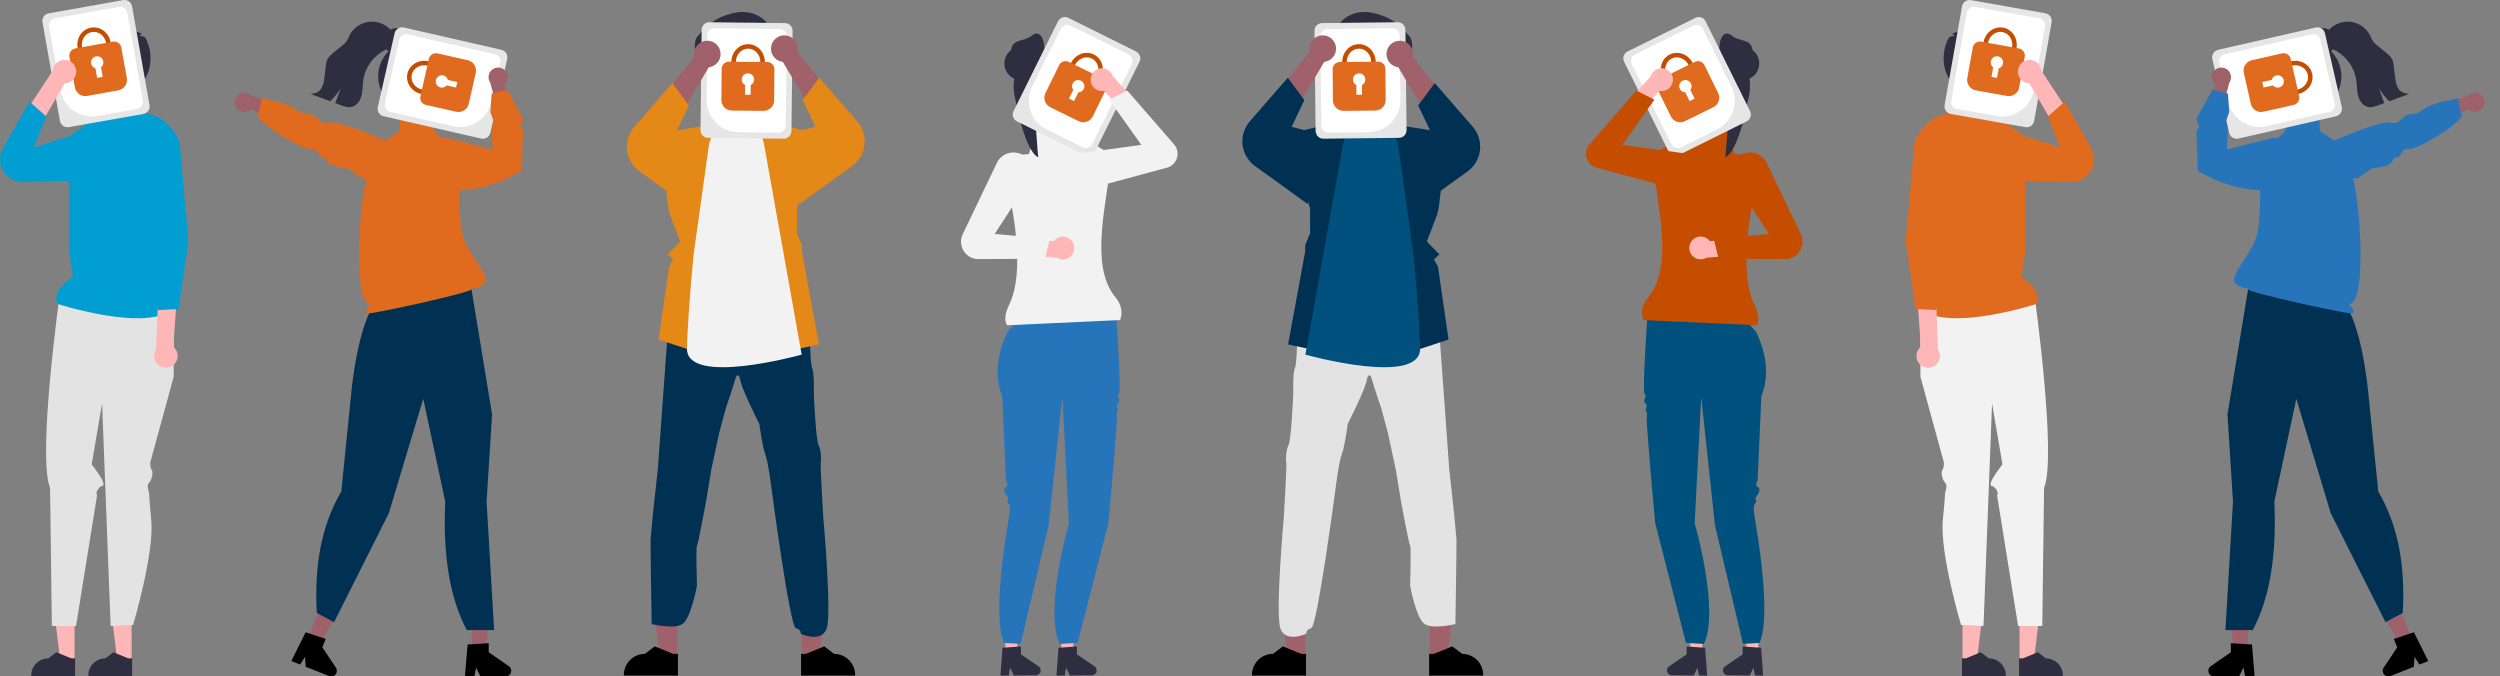 <svg width="1312" height="355" viewBox="0 0 1312 355" fill="none" xmlns="http://www.w3.org/2000/svg">
<rect x="0" y="0" width="1312" height="355" fill="#808080" stroke="none"/>
<g clip-path="url(#clip0_1446_76061)">
<path d="M557.042 342.607L562.821 342.558L565.379 319.738L556.852 319.809L557.042 342.607Z" fill="#FFB6B6"/>
<path d="M574.412 349.683L565.188 343.418L565.155 339.278L563.169 339.409L557.019 339.834L555.512 339.932L554.418 354.553L558.75 354.515L559.49 350.413L561.498 354.493L572.981 354.395C574.406 354.384 575.555 353.213 575.538 351.786C575.533 350.936 575.108 350.146 574.406 349.667L574.412 349.683Z" fill="#2F2E41"/>
<path d="M527.655 342.607L533.435 342.558L535.992 319.738L527.465 319.809L527.655 342.607Z" fill="#FFB6B6"/>
<path d="M545.025 349.683L535.801 343.418L535.768 339.278L533.782 339.409L527.633 339.834L526.125 339.932L525.031 354.553L529.363 354.515L530.103 350.413L532.111 354.493L543.594 354.395C545.02 354.384 546.168 353.213 546.152 351.786C546.146 350.936 545.722 350.146 545.02 349.667L545.025 349.683Z" fill="#2F2E41"/>
<path d="M579.707 158.101L556.295 158.842L534.114 163.778C534.114 163.778 536.334 166.49 528.938 173.893C528.938 173.893 519.083 191.162 525.983 207.935L527.915 251.808C527.915 251.808 529.564 255.284 528.078 255.507C526.593 255.731 526.696 258.335 528.28 260.029C529.863 261.723 528.427 263.346 528.427 263.346C531.469 265.378 529.227 270.842 528.944 275.036C528.944 275.036 520.324 322.337 526.908 337.393L535.616 337.938L550.347 275.581L557.531 208.43L560.981 274.546C560.981 274.546 547.784 319.923 556.116 337.938L565.547 337.393L581.682 274.546C581.682 274.546 584.398 246.001 586.177 221.319C586.308 219.516 585.557 215.441 586.553 215.981C587.549 216.52 585.04 212.227 586.836 211.65C588.632 211.072 585.611 206.605 587.119 206.932C588.626 207.259 586.15 171.415 585.911 168.037C584.926 154.223 579.707 158.112 579.707 158.112V158.101Z" fill="#2675BB"/>
<path d="M587.859 167.972L528.541 170.695C526.914 168.217 527.355 164.496 529.635 159.833C538.25 142.227 531.709 108.921 527.306 91.576C526.071 86.712 529.385 81.874 534.375 81.373L539.97 80.812L545.14 65.015H563.245L570.755 73.605L583.506 81.357C581.187 105.282 571.299 139.067 585.383 156.009C588.463 159.713 589.34 163.723 587.859 167.972V167.972Z" fill="#F2F2F2"/>
<path d="M553.086 62.733C551.715 63.24 550.311 63.719 548.847 64.073C546.947 64.536 545.875 64.749 544.041 64.041C543.976 64.013 543.916 63.992 543.856 63.964C537.01 61.105 532.156 54.29 532.009 46.298C531.998 46.167 531.998 46.031 531.998 45.901C531.998 45.258 532.025 44.615 532.091 43.983C532.172 43.106 532.308 42.245 532.504 41.407H532.488C531.002 39.887 530.431 37.806 530.621 35.714C530.861 32.985 532.395 30.234 534.866 28.681C536.7 27.532 538.79 26.764 541.037 26.502C541.62 26.437 542.207 26.399 542.811 26.399H548.379C549.56 26.126 550.735 25.936 551.872 25.849H551.883C563.088 24.917 571.926 32.353 571.105 41.401C571.099 41.412 571.088 41.423 571.083 41.428C570.843 41.815 570.636 42.185 570.446 42.539C570.266 42.866 570.114 43.182 569.983 43.482C568.96 45.797 573.82 81.68 572.079 82.224C571.088 82.535 567.088 55.831 567.807 60.908C568.71 67.276 558.25 60.821 553.086 62.733V62.733Z" fill="#2F2E41"/>
<path d="M553.231 60.243C560.511 60.243 566.412 54.336 566.412 47.049C566.412 39.763 560.511 33.855 553.231 33.855C545.952 33.855 540.051 39.763 540.051 47.049C540.051 54.336 545.952 60.243 553.231 60.243Z" fill="#FFB6B6"/>
<path d="M564.694 41.472C564.476 41.586 564.258 41.695 564.035 41.804C563.807 41.913 563.578 42.022 563.344 42.126C558.931 44.125 555.339 44.348 553.162 41.472C553.102 39.963 552.765 38.47 552.155 37.076C552.27 38.617 551.845 40.186 550.991 41.472H546.599C542.077 44.473 539.758 47.235 542.899 57.095C543.105 57.743 544.504 80.759 544.907 82.529C538.061 79.904 532.156 52.002 532.009 44.648C531.998 44.528 531.998 44.403 531.998 44.283C531.998 43.689 532.025 43.101 532.091 42.518C532.172 41.712 532.308 40.922 532.504 40.148H532.488C531.002 38.748 530.431 36.836 530.621 34.913C531.764 33.415 533.185 32.14 534.812 31.154C536.27 30.446 537.805 29.869 539.399 29.433C539.437 29.422 539.47 29.417 539.514 29.406C539.998 29.275 540.493 29.155 540.983 29.052C541.995 28.839 543.018 28.681 544.069 28.583C544.145 28.583 544.216 28.572 544.286 28.572C544.716 28.572 545.119 28.692 545.467 28.894C545.467 28.894 545.467 28.894 545.478 28.894C545.734 29.041 545.957 29.242 546.137 29.482C546.441 29.869 546.615 30.348 546.615 30.877H551.508C551.687 30.877 551.867 30.882 552.047 30.893C558.855 31.165 564.329 34.08 564.683 40.78C564.699 41.014 564.705 41.238 564.705 41.472H564.694Z" fill="#2F2E41"/>
<path d="M535.779 42.005C540.576 42.005 544.465 38.113 544.465 33.311C544.465 28.51 540.576 24.617 535.779 24.617C530.982 24.617 527.094 28.51 527.094 33.311C527.094 38.113 530.982 42.005 535.779 42.005Z" fill="#2F2E41"/>
<path d="M547.704 29.291C546.719 33.987 541.848 36.797 537.195 35.648C532.537 34.499 529.696 29.787 530.845 25.129C531.993 20.466 537.642 21.811 541.353 18.772C546.605 14.468 549.037 22.956 547.704 29.291V29.291Z" fill="#2F2E41"/>
<path d="M563.681 128.887C563 125.651 559.822 123.576 556.59 124.262C555.109 124.573 553.874 125.417 553.036 126.545H553.031L542.065 125.591L537.793 133.828L554.669 135.271V135.211C555.937 136.001 557.493 136.323 559.066 135.99C562.298 135.309 564.372 132.128 563.686 128.892L563.681 128.887Z" fill="#FFB6B6"/>
<path d="M513.444 135.979C510.309 135.979 507.441 134.399 505.76 131.746C504.073 129.077 503.877 125.787 505.237 122.938L523.147 85.513C524.644 82.387 527.599 80.338 531.054 80.044C534.504 79.745 537.77 81.259 539.778 84.092C542.091 87.349 542.178 91.62 540.012 94.976L522.026 122.769L550.95 125.449L548.414 135.772L513.498 135.979H513.444V135.979Z" fill="#F2F2F2"/>
<path d="M531.903 58.331L555.25 11.178C556.235 9.189 558.64 8.378 560.626 9.364L596.201 27.014C598.187 28 598.998 30.407 598.013 32.396L574.667 79.549C573.682 81.537 571.276 82.349 569.29 81.363L533.716 63.713C531.729 62.727 530.918 60.319 531.903 58.331V58.331Z" fill="#E6E6E6"/>
<path d="M541.682 45.442L556.691 15.127C557.616 13.27 559.869 12.507 561.73 13.428L592.303 28.599C594.159 29.525 594.921 31.78 594.001 33.643L573.224 75.605C572.299 77.463 570.046 78.225 568.184 77.305L549.246 67.908C540.969 63.789 537.584 53.744 541.682 45.448V45.442Z" fill="white"/>
<path d="M565.797 45.333C561.454 43.192 559.767 37.696 562.037 33.076C564.306 28.457 569.688 26.441 574.031 28.582C578.374 30.723 580.061 36.22 577.791 40.839C575.522 45.459 570.14 47.474 565.797 45.333ZM572.991 30.701C569.813 29.138 565.852 30.669 564.154 34.122C562.456 37.576 563.658 41.656 566.836 43.219C570.015 44.783 573.976 43.252 575.674 39.798C577.372 36.345 576.164 32.265 572.991 30.701Z" fill="#C54D00"/>
<path d="M566.078 63.604L551.161 56.256C548.424 54.905 547.297 51.587 548.641 48.847L555.841 34.199C556.766 32.325 559.036 31.551 560.908 32.472L578.953 41.362C580.825 42.288 581.598 44.56 580.679 46.434L573.479 61.082C572.129 63.822 568.815 64.95 566.078 63.604V63.604Z" fill="#E06B1F"/>
<path d="M568.746 46.678C569.535 45.071 568.877 43.127 567.272 42.337C565.666 41.547 563.723 42.206 562.934 43.813C562.396 44.908 562.515 46.21 563.244 47.191L561.008 51.745L563.653 53.047L565.889 48.492C567.108 48.476 568.213 47.779 568.746 46.684V46.678Z" fill="white"/>
<path d="M573.208 38.747C571.521 41.591 572.452 45.268 575.292 46.962C576.593 47.736 578.068 47.954 579.45 47.698H579.455L586.878 55.842L595.596 52.676L584.157 40.175L584.119 40.218C583.722 38.78 582.797 37.484 581.415 36.661C578.574 34.972 574.9 35.904 573.208 38.747V38.747Z" fill="#FFB6B6"/>
<path d="M567.44 99.797C564.953 99.797 562.548 98.833 560.703 97.025C558.227 94.595 557.247 91.136 558.08 87.769C559.038 83.891 562.216 81.036 566.172 80.497L598.949 76.019L582.112 52.323L591.581 47.513L616.146 75.747C617.866 77.724 618.437 80.399 617.675 82.905C616.913 85.411 614.954 87.312 612.424 87.998L570.003 99.471C569.149 99.699 568.289 99.814 567.44 99.814V99.797Z" fill="#F2F2F2"/>
<path d="M69.066 346.949H61.589L58.035 318.077H69.072L69.066 346.949Z" fill="#FFB6B6"/>
<path d="M69.334 354.76H46.336V354.466C46.336 349.519 50.341 345.505 55.288 345.505L59.489 342.312L67.326 345.505H69.334V354.754V354.76Z" fill="#2F2E41"/>
<path d="M39.133 346.949H31.655L28.102 318.077H39.138L39.133 346.949Z" fill="#FFB6B6"/>
<path d="M39.4 354.76H16.402V354.466C16.402 349.519 20.408 345.505 25.354 345.505L29.556 342.312L37.392 345.505H39.4V354.754V354.76Z" fill="#2F2E41"/>
<path d="M31.142 156.184C31.142 156.184 19.545 239.775 26.277 256.063L27.207 328.519H39.898L50.929 259.996C50.929 259.996 49.808 258.313 52.05 256.063C54.292 253.818 54.292 256.063 54.292 253.818C54.292 251.574 48.121 243.708 48.121 243.708L53.574 211.693L58.064 328.519L69.846 327.958C69.846 327.958 81.067 290.327 79.385 272.917C79.385 272.917 78.264 261.123 78.264 259.435C78.264 257.746 76.583 254.941 78.264 253.257C79.946 251.574 80.425 247.336 79.625 246.644C78.825 245.952 78.825 242.825 78.825 242.825L91.167 197.655V163.064L31.131 156.189L31.142 156.184Z" fill="#E3E3E3"/>
<path d="M70.977 52.181L54.145 53.864L45.998 64.672L36.191 71.868V131.479L38.221 145.289C33.813 148.459 27.539 153.727 30.058 159.452C30.058 159.452 77.986 174.994 91.45 161.517L90.329 127.443L93.73 80.6C94.404 71.312 88.495 62.825 79.559 60.237L72.457 58.184L70.982 52.186L70.977 52.181Z" fill="#009ED1"/>
<path d="M88.169 192.916C91.527 192.317 93.758 189.108 93.165 185.747C92.893 184.205 92.066 182.909 90.934 182.004V181.994L93.182 150.731L83.386 145.877L81.9 183.394H81.96C81.106 184.674 80.725 186.27 81.013 187.904C81.612 191.265 84.817 193.499 88.175 192.905L88.169 192.916Z" fill="#FFB6B6"/>
<path d="M93.725 162.176L82.841 162.721L78.716 140.626L69.454 79.511C68.921 75.986 69.911 72.38 72.175 69.629C74.439 66.873 77.78 65.206 81.339 65.048C88.066 64.748 93.807 69.782 94.411 76.498L98.912 126.571L93.725 162.176V162.176Z" fill="#009ED1"/>
<path d="M59.217 48.036C67.897 48.036 74.933 40.992 74.933 32.303C74.933 23.615 67.897 16.571 59.217 16.571C50.536 16.571 43.5 23.615 43.5 32.303C43.5 40.992 50.536 48.036 59.217 48.036Z" fill="#FFB6B6"/>
<path d="M74.867 43.051C73.153 45.197 71.689 46.455 69.327 47.354C69.289 47.027 69.267 46.695 69.273 46.363C68.946 46.809 68.625 47.256 68.293 47.703C66.824 48.155 65.028 48.509 62.704 48.869L61.561 45.377C61.382 43.797 62.427 42.343 63.591 41.258C64.756 40.18 66.116 39.254 66.916 37.881C67.716 36.508 67.705 34.46 66.372 33.599C65.061 32.744 63.259 33.447 61.779 32.94C60.07 32.357 59.27 30.265 59.553 28.479C59.836 26.692 60.919 25.15 61.969 23.685C59.521 24.753 55.815 24.889 52.206 24.252C52.337 23.124 52.065 21.942 51.385 21.032C51.319 22.073 50.835 23.075 50.073 23.778C46.607 22.846 43.505 21.19 42.09 18.957C42.716 18.793 43.342 18.624 43.967 18.461C43.788 17.175 43.608 15.895 43.429 14.615C44.191 14.991 44.958 15.372 45.725 15.748C45.872 15.312 46.095 14.931 46.378 14.593C47.026 14.386 47.695 14.261 48.375 14.212C48.593 14.201 48.816 14.19 49.039 14.19C49.366 14.19 49.703 14.201 50.03 14.239C49.622 13.869 49.208 13.504 48.8 13.128C48.751 13.084 48.707 13.041 48.658 12.997C49.404 12.676 50.209 12.431 50.971 12.218C54.302 11.292 57.752 10.361 61.169 10.889C63.352 11.227 65.523 12.332 66.944 13.983C68.206 15.454 69.996 16.326 71.896 16.712C72.81 16.898 73.692 17.306 74.432 17.878C73.969 18.178 73.479 18.439 72.968 18.646C73.936 18.88 74.9 19.115 75.868 19.354C76.772 20.547 77.387 21.969 77.855 23.396C80.021 29.971 79.194 37.652 74.873 43.056L74.867 43.051Z" fill="#2F2E41"/>
<path d="M31.462 63.463L22.303 11.641C21.922 9.457 23.375 7.376 25.557 6.983L64.658 0.06C66.84 -0.322 68.919 1.133 69.311 3.317L78.47 55.144C78.851 57.329 77.398 59.41 75.216 59.802L36.115 66.726C33.932 67.107 31.854 65.653 31.462 63.468V63.463Z" fill="#E6E6E6"/>
<path d="M31.696 47.279L25.808 13.962C25.448 11.914 26.809 9.963 28.855 9.604L62.459 3.655C64.506 3.296 66.454 4.658 66.819 6.706L74.965 52.824C75.324 54.872 73.958 56.822 71.918 57.182L51.102 60.87C41.998 62.471 33.318 56.392 31.696 47.284V47.279Z" fill="white"/>
<path d="M51.038 32.87C46.276 33.725 41.656 30.304 40.747 25.238C39.838 20.172 42.972 15.351 47.74 14.495C52.507 13.64 57.122 17.061 58.031 22.127C58.939 27.193 55.805 32.014 51.038 32.87ZM48.153 16.816C44.67 17.442 42.385 21.032 43.065 24.818C43.745 28.604 47.136 31.175 50.618 30.549C54.101 29.922 56.387 26.333 55.707 22.547C55.026 18.761 51.636 16.189 48.153 16.816V16.816Z" fill="#C54D00"/>
<path d="M62.093 47.409L45.729 50.35C42.725 50.89 39.852 48.891 39.308 45.884L36.424 29.819C36.053 27.76 37.425 25.793 39.482 25.418L59.28 21.855C61.337 21.49 63.302 22.857 63.677 24.916L66.561 40.981C67.1 43.988 65.103 46.864 62.099 47.409H62.093Z" fill="#E06B1F"/>
<path d="M54.211 32.2C53.895 30.435 52.214 29.264 50.45 29.58C48.687 29.896 47.517 31.579 47.833 33.344C48.045 34.542 48.916 35.523 50.08 35.877L50.978 40.872L53.879 40.349L52.981 35.354C53.95 34.619 54.423 33.398 54.211 32.2V32.2Z" fill="white"/>
<path d="M38.407 33.414C40.703 35.937 40.524 39.843 38.004 42.141C36.85 43.193 35.403 43.721 33.955 43.748L20.802 66.301L11.496 61.763L27.648 37.13L27.697 37.162C27.8 35.626 28.47 34.128 29.694 33.011C32.214 30.712 36.116 30.892 38.412 33.414H38.407Z" fill="#FFB6B6"/>
<path d="M36.746 71.28L37.867 94.867L12.127 95.483C2.739 95.706 -3.154 85.41 1.792 77.419L15.452 53.319L24.333 61.196L17.667 77.463L36.746 71.285V71.28Z" fill="#009ED1"/>
<path d="M124.12 56.49C125.676 58.794 128.805 59.399 131.107 57.841C131.352 57.672 131.581 57.487 131.793 57.28L147.771 65.315L146.682 56.076L131.673 49.86C129.594 47.986 126.4 48.155 124.528 50.231C122.961 51.968 122.792 54.556 124.114 56.484L124.12 56.49Z" fill="#9E616A"/>
<path d="M190.235 93.783L182.279 88.292C182.279 88.292 173.169 87.671 171.797 84.773C170.426 81.875 170.197 82.85 168.734 82.501C167.27 82.153 166.519 77.789 164.07 78.307C158.562 79.467 132.648 62.324 135.445 60.183L137.524 51.407C139.722 52.23 142.008 52.769 144.343 53.025C147.869 53.346 156.168 57.378 157.398 58.701C158.628 60.025 160.805 59.513 163.727 60.205C166.649 60.897 167.672 65.603 172.516 64.35C179.335 62.591 214.659 79.358 218.479 80.927C222.675 82.643 225.603 87.769 225.603 87.769L224.449 92.644L190.23 93.788L190.235 93.783Z" fill="#E06B1F"/>
<path d="M247.658 342.972H254.591L257.889 316.197H247.652L247.658 342.972Z" fill="#9E616A"/>
<path d="M245.393 338.221L256.473 337.557V342.307L267.009 349.59C268.358 350.522 268.696 352.368 267.765 353.719C267.21 354.52 266.301 354.999 265.327 354.999H252.136L249.861 350.298L248.974 354.999H244L245.399 338.216L245.393 338.221Z" fill="black"/>
<path d="M160.738 337.078L167.182 339.644L180.139 315.991L170.632 312.199L160.738 337.078Z" fill="#9E616A"/>
<path d="M160.395 331.821L170.931 335.308L169.173 339.72L176.269 350.386C177.178 351.748 176.808 353.595 175.448 354.505C174.637 355.044 173.614 355.153 172.705 354.793L160.45 349.912L160.074 344.705L157.511 348.741L152.891 346.9L160.39 331.827L160.395 331.821Z" fill="black"/>
<path d="M233.679 263.303L222.114 209.286L204.058 269.306L175.465 326.221L175.313 326.521L166.257 321.64C164.979 298.532 168.015 276.873 179.117 257.937L184.374 205.963C184.537 204.187 188.455 162.492 200.874 155.1L204.509 146.798L240.682 137.854L240.813 138.001C244.29 141.912 246.587 146.733 247.441 151.903L258.249 217.446V217.484L255.359 263.21L259.321 330.672H244.976C236.1 313.959 232.334 291.499 233.673 263.298L233.679 263.303Z" fill="#003052"/>
<path d="M217.076 58.697C227.361 58.697 235.698 50.35 235.698 40.055C235.698 29.76 227.361 21.414 217.076 21.414C206.791 21.414 198.453 29.76 198.453 40.055C198.453 50.35 206.791 58.697 217.076 58.697Z" fill="#2F2E41"/>
<path d="M218.194 60.238C225.585 60.238 231.576 54.241 231.576 46.843C231.576 39.444 225.585 33.447 218.194 33.447C210.804 33.447 204.812 39.444 204.812 46.843C204.812 54.241 210.804 60.238 218.194 60.238Z" fill="#9E616A"/>
<path d="M218.327 26.409L212.901 26.562C205.783 26.769 200.178 32.707 200.368 39.832V39.952L200.471 40.012C203.421 41.967 206.898 42.959 210.436 42.85L210.74 42.839L213.739 42.703C214.245 41.401 214.414 39.995 214.229 38.617C214.68 39.93 215.034 41.27 215.285 42.632L228.737 42.016C230.364 41.935 231.632 40.573 231.594 38.939C231.382 31.813 225.45 26.202 218.332 26.398L218.327 26.409Z" fill="#2F2E41"/>
<path d="M207.515 23.048C206.29 24.557 204.326 25.189 202.557 26.006C196.228 29.002 191.787 34.934 190.683 41.853C190.269 44.631 190.411 47.485 189.709 50.198C189.007 52.911 187.162 55.608 184.413 56.152C182.558 56.523 180.664 55.858 178.89 55.194C177.91 54.834 176.936 54.469 175.957 54.104C176.893 51.544 177.829 48.989 178.759 46.428C177.214 48.864 175.396 51.113 173.35 53.14C169.851 51.843 166.346 50.541 162.836 49.245C171.369 49.038 169.677 40.785 171.353 32.418C172.272 27.82 181.116 24.47 182.748 20.074C185.29 13.177 192.936 9.653 199.825 12.197C202.791 13.292 205.273 15.416 206.818 18.178C208.587 18.826 208.718 21.555 207.515 23.048V23.048Z" fill="#2F2E41"/>
<path d="M208.367 28.594C212.196 28.594 215.3 25.487 215.3 21.654C215.3 17.821 212.196 14.714 208.367 14.714C204.538 14.714 201.434 17.821 201.434 21.654C201.434 25.487 204.538 28.594 208.367 28.594Z" fill="#2F2E41"/>
<path d="M193.847 164.382C192.873 164.382 192.318 164.191 192.105 163.783C191.79 163.184 192.334 162.394 192.971 161.484C193.411 160.852 194.696 159.588 194.064 159.512C184.47 158.341 189.074 99.116 193.232 91.288C194.075 89.697 193.183 87.257 194.135 84.56C196.736 77.19 200.285 74.924 207.348 70.408C207.92 70.043 208.518 69.656 209.139 69.258C209.944 68.741 209.895 67.031 209.852 65.211C209.797 63.196 209.743 61.109 210.733 59.807L210.799 59.72L210.902 59.698C213.291 59.148 221.318 58.118 226.074 59.704L226.14 59.725L226.189 59.775C227.321 60.907 227.424 63.097 227.522 65.211C227.604 66.949 227.68 68.594 228.322 69.308C233.209 74.76 238.749 74.651 238.803 74.651H239.075L239.102 74.918C242.526 81.445 239.848 105.686 242.226 120.742C244.648 136.039 265.306 149.058 247.614 151.374C247.69 151.493 247.695 151.646 247.625 151.771C246.558 153.77 197.515 164.387 193.841 164.387L193.847 164.382Z" fill="#E06B1F"/>
<path d="M252.535 72.718L201.277 61.006C199.116 60.51 197.767 58.358 198.257 56.196L207.094 17.448C207.59 15.285 209.739 13.934 211.9 14.425L263.158 26.137C265.319 26.633 266.668 28.784 266.178 30.947L257.341 69.695C256.845 71.857 254.696 73.208 252.535 72.718Z" fill="#E6E6E6"/>
<path d="M237.734 66.208L204.783 58.68C202.758 58.217 201.496 56.201 201.953 54.175L209.55 20.875C210.013 18.848 212.026 17.584 214.05 18.042L259.66 28.468C261.684 28.931 262.947 30.947 262.49 32.973L257.782 53.603C255.715 62.618 246.746 68.262 237.734 66.214V66.208Z" fill="white"/>
<path d="M231.993 42.767C230.926 47.496 225.98 50.421 220.967 49.288C215.95 48.155 212.739 43.388 213.8 38.666C214.862 33.943 219.814 31.012 224.826 32.145C229.838 33.278 233.06 38.044 231.993 42.767ZM216.097 39.183C215.319 42.642 217.735 46.145 221.484 46.989C225.234 47.834 228.918 45.709 229.696 42.25C230.475 38.791 228.058 35.288 224.309 34.444C220.559 33.599 216.875 35.724 216.097 39.183Z" fill="#C54D00"/>
<path d="M249.674 38.225L246.017 54.458C245.342 57.438 242.387 59.312 239.405 58.642L223.498 55.052C221.457 54.589 220.178 52.562 220.636 50.52L225.06 30.876C225.523 28.833 227.547 27.553 229.588 28.011L245.495 31.601C248.471 32.276 250.344 35.234 249.674 38.219V38.225Z" fill="#E06B1F"/>
<path d="M232.612 39.581C230.865 39.184 229.135 40.284 228.737 42.027C228.34 43.776 229.439 45.508 231.181 45.906C232.367 46.173 233.608 45.753 234.386 44.816L239.333 45.933L239.981 43.057L235.034 41.94C234.735 40.758 233.799 39.848 232.612 39.581Z" fill="white"/>
<path d="M264.817 36.748C266.902 38.59 267.098 41.776 265.258 43.857C265.062 44.081 264.845 44.282 264.616 44.467L270.521 61.365L261.509 59.094L257.28 43.394C255.691 41.09 256.268 37.936 258.57 36.351C260.497 35.022 263.076 35.185 264.817 36.743V36.748Z" fill="#9E616A"/>
<path d="M273.823 89.79L264.006 94.666C245.084 101.943 235.196 100.168 230.227 97.4C224.927 94.448 224.007 89.926 223.969 89.736V89.643L225.177 80.039C225.775 75.284 230.113 71.917 234.864 72.522C235.217 72.565 235.571 72.631 235.914 72.723L258.504 78.476L258.09 67.499L258.983 63.544L257.334 58.74L258.009 49.092L266.112 47.109L274.612 62.346L273.083 66.551L274.52 68.643V68.741L273.812 89.79H273.823Z" fill="#E06B1F"/>
<path d="M355.448 344.928H346.224L341.832 309.307H355.448V344.928Z" fill="#A0616A"/>
<path d="M355.775 354.564H327.406V354.205C327.406 348.098 332.348 343.152 338.448 343.152L343.629 339.219L353.299 343.157H355.775V354.57V354.564Z" fill="black"/>
<path d="M420.727 344.928H429.951L434.342 309.307H420.727V344.928Z" fill="#A0616A"/>
<path d="M420.398 354.564H448.768V354.205C448.768 348.098 443.826 343.152 437.726 343.152L432.545 339.219L422.875 343.157H420.398V354.57V354.564Z" fill="black"/>
<path d="M341.429 283.131C341.565 281.099 342.648 269.856 342.648 269.856L345.244 246.018L349.815 182.827L350.114 178.693L374.07 174.09L390.445 166.234L409.906 172.461L425.062 178.148C425.062 178.148 425.089 180.583 425.203 183.525C425.361 187.376 425.633 192.099 426.281 193.325C427.364 195.493 427.091 207.134 427.091 207.134C427.091 207.134 428.169 230.825 429.524 233.418C430.879 236.011 431.151 241.426 430.743 242.51C430.335 243.594 432.098 272.04 432.098 272.04C432.098 272.04 436.626 322.386 433.785 329.974C430.944 337.562 420.207 332.594 420.207 332.594C420.207 332.594 420.724 330.568 417.611 329.615C414.499 328.661 405.013 257.278 405.013 257.278C405.013 257.278 403.25 242.64 401.628 238.446C400.007 234.251 398.515 222.463 398.515 222.463C398.515 222.463 388.497 202.956 388.372 198.62C388.372 198.62 387.06 194.561 385.825 199.028C384.584 203.495 380.932 214.199 380.932 214.199L377.373 227.344L373.183 246.982L370.473 263.515C370.473 263.515 366.413 285.457 365.765 286.405C365.118 287.353 365.765 307.4 365.765 307.4C365.765 307.4 362.625 324.472 358.19 327.452C353.755 330.432 341.995 327.501 341.995 327.501C341.995 327.501 341.304 285.169 341.44 283.137L341.429 283.131Z" fill="#003052"/>
<path d="M351.652 112.778L356.974 126.74L350.406 133.544L353.301 136.137L351.162 139.803L345.601 178.197L376.114 188.269L386.388 177.058L394.492 188.269L429.799 180.757L420.798 131.795V128.598L418.257 122.415V109.33L429.93 70.381L404.929 64.274L395.351 57.672L392.25 66.954L379.047 64.912L378.704 57.939L368.604 66.241L355.135 68.354L344.948 70.381L343.652 73.203L346.248 72.636L350.787 109.357L351.652 112.778Z" fill="#E48817"/>
<path d="M372.183 75.087L378.702 57.977L395.349 57.672L400.873 75.087L420.725 186.107C420.725 186.107 359.9 203.065 360.52 182.68C361.168 161.25 364.096 132.787 364.096 132.787L372.188 75.087H372.183Z" fill="#F2F2F2"/>
<path d="M386.654 53.189C397.483 53.189 406.262 44.402 406.262 33.562C406.262 22.722 397.483 13.935 386.654 13.935C375.825 13.935 367.047 22.722 367.047 33.562C367.047 44.402 375.825 53.189 386.654 53.189Z" fill="#A0616A"/>
<path d="M365.885 19.322C369.079 15.841 373.068 9.478 385.166 6.803C400.11 3.502 407.173 17.012 403.402 17.235C414.422 20.575 407.342 43.405 404.186 41.493C404.158 41.477 404.131 41.455 404.11 41.433C400.676 38.9 398.434 35.065 397.911 30.832L397.312 25.428C397.225 29.824 392.741 30.407 388.154 28.784C388.703 26.823 390.249 25.298 392.219 24.78C389.416 27.368 385.765 29.22 380.665 29.814C381.291 27.389 382.537 25.603 384.491 24.546L384.312 24.366C382.445 25.788 380.497 27.155 378.249 27.803C375.724 28.528 372.693 28.136 370.962 26.158C370.494 25.613 370.146 24.976 369.928 24.29C370.304 27.771 367.969 31.742 366.157 31.061C364.65 30.767 363.773 21.642 365.896 19.327L365.885 19.322Z" fill="#2F2E41"/>
<path d="M367.621 68.272L368.22 15.644C368.247 13.427 370.065 11.651 372.28 11.673L411.985 12.125C414.199 12.152 415.974 13.972 415.952 16.189L415.353 68.817C415.326 71.034 413.508 72.81 411.293 72.788L371.589 72.336C369.374 72.309 367.6 70.489 367.621 68.272Z" fill="#E6E6E6"/>
<path d="M370.849 52.414L371.235 18.58C371.262 16.505 372.96 14.838 375.039 14.86L409.16 15.246C411.234 15.274 412.899 16.973 412.877 19.054L412.344 65.886C412.317 67.961 410.619 69.628 408.54 69.607L387.403 69.367C378.163 69.252 370.756 61.67 370.849 52.414V52.414Z" fill="white"/>
<path d="M392.525 41.842C387.687 41.798 383.785 37.576 383.828 32.434C383.872 27.291 387.845 23.135 392.688 23.173C397.531 23.211 401.428 27.439 401.384 32.581C401.341 37.723 397.368 41.88 392.525 41.842ZM392.666 25.532C389.124 25.499 386.218 28.604 386.185 32.45C386.152 36.296 389.004 39.45 392.547 39.483C396.089 39.516 398.995 36.41 399.028 32.565C399.061 28.719 396.209 25.564 392.666 25.532Z" fill="#C54D00"/>
<path d="M400.692 58.178L384.066 58.037C381.013 58.01 378.559 55.509 378.586 52.453L378.728 36.127C378.749 34.035 380.458 32.352 382.548 32.368L402.662 32.543C404.751 32.564 406.433 34.275 406.417 36.367L406.275 52.693C406.248 55.749 403.75 58.206 400.697 58.178H400.692Z" fill="#E06B1F"/>
<path d="M395.763 41.77C395.779 39.978 394.342 38.513 392.552 38.496C390.762 38.48 389.298 39.918 389.281 41.71C389.27 42.931 389.945 44.053 391.023 44.619L390.979 49.691L393.923 49.718L393.967 44.646C395.055 44.102 395.746 42.996 395.757 41.776L395.763 41.77Z" fill="white"/>
<path d="M410.829 32.483L428.662 62.515L441.843 56.283C441.843 56.283 419.128 27.885 418.404 27.068C419.247 23.304 416.886 19.567 413.125 18.723C409.365 17.878 405.632 20.243 404.788 24.007C403.945 27.771 406.306 31.508 410.067 32.352C410.317 32.407 410.573 32.45 410.829 32.478V32.483Z" fill="#A0616A"/>
<path d="M419.462 107.113L447.14 87.154C454.307 81.984 455.934 71.977 450.769 64.803C450.481 64.4 450.171 64.013 449.85 63.642L429.932 40.769L421.252 52.541L427.94 66.54L414.988 69.962L419.462 107.119V107.113Z" fill="#E48817"/>
<path d="M371.959 35.304L354.126 65.336L340.945 59.104C340.945 59.104 363.66 30.707 364.384 29.89C363.541 26.125 365.902 22.388 369.663 21.544C373.423 20.7 377.156 23.064 378 26.828C378.843 30.592 376.482 34.329 372.721 35.174C372.471 35.228 372.215 35.272 371.959 35.299V35.304Z" fill="#A0616A"/>
<path d="M363.322 109.94L335.644 89.981C328.477 84.811 326.85 74.804 332.014 67.63C332.303 67.227 332.613 66.84 332.934 66.47L352.852 43.596L361.532 55.368L354.843 69.368L367.795 72.789L363.322 109.946V109.94Z" fill="#E48817"/>
</g>
<g clip-path="url(#clip1_1446_76061)">
<path d="M893.298 342.607L887.518 342.558L884.961 319.738L893.488 319.809L893.298 342.607Z" fill="#FFB6B6"/>
<path d="M875.928 349.683L885.152 343.418L885.185 339.278L887.171 339.409L893.321 339.834L894.828 339.932L895.922 354.553L891.59 354.515L890.85 350.413L888.842 354.493L877.359 354.395C875.933 354.384 874.785 353.213 874.801 351.786C874.807 350.936 875.231 350.146 875.933 349.667L875.928 349.683Z" fill="#2F2E41"/>
<path d="M922.685 342.607L916.905 342.558L914.347 319.738L922.875 319.809L922.685 342.607Z" fill="#FFB6B6"/>
<path d="M905.315 349.683L914.539 343.418L914.572 339.278L916.558 339.409L922.707 339.834L924.215 339.932L925.309 354.553L920.977 354.515L920.237 350.413L918.229 354.493L906.746 354.395C905.32 354.384 904.172 353.213 904.188 351.786C904.194 350.936 904.618 350.146 905.32 349.667L905.315 349.683Z" fill="#2F2E41"/>
<path d="M870.633 158.101L894.045 158.842L916.226 163.778C916.226 163.778 914.006 166.49 921.402 173.893C921.402 173.893 931.257 191.162 924.357 207.935L922.425 251.808C922.425 251.808 920.776 255.284 922.261 255.507C923.747 255.731 923.644 258.335 922.06 260.029C920.476 261.723 921.913 263.346 921.913 263.346C918.871 265.378 921.113 270.842 921.396 275.036C921.396 275.036 930.016 322.337 923.431 337.393L914.724 337.938L899.993 275.581L892.809 208.43L889.359 274.546C889.359 274.546 902.556 319.923 894.224 337.938L884.793 337.393L868.658 274.546C868.658 274.546 865.942 246.001 864.163 221.319C864.032 219.516 864.783 215.441 863.787 215.981C862.791 216.52 865.3 212.227 863.504 211.65C861.708 211.072 864.729 206.605 863.221 206.932C861.714 207.259 864.19 171.415 864.429 168.037C865.414 154.223 870.633 158.112 870.633 158.112V158.101Z" fill="#00517E"/>
<path d="M862.48 167.972L921.798 170.695C923.426 168.217 922.985 164.496 920.705 159.833C912.09 142.227 918.631 108.921 923.034 91.576C924.269 86.712 920.955 81.874 915.965 81.373L910.37 80.812L905.2 65.015H887.095L879.585 73.605L866.834 81.357C869.152 105.282 879.04 139.067 864.957 156.009C861.876 159.713 861 163.723 862.48 167.972V167.972Z" fill="#C54D00"/>
<path d="M897.254 62.733C898.625 63.24 900.029 63.719 901.493 64.073C903.392 64.536 904.465 64.749 906.298 64.041C906.364 64.013 906.424 63.992 906.484 63.964C913.33 61.105 918.184 54.29 918.331 46.298C918.342 46.167 918.342 46.031 918.342 45.901C918.342 45.258 918.314 44.615 918.249 43.983C918.168 43.106 918.031 42.245 917.836 41.407H917.852C919.338 39.887 919.909 37.806 919.718 35.714C919.479 32.985 917.944 30.234 915.474 28.681C913.64 27.532 911.55 26.764 909.302 26.502C908.72 26.437 908.132 26.399 907.528 26.399H901.961C900.78 26.126 899.605 25.936 898.467 25.849H898.457C887.251 24.917 878.414 32.353 879.235 41.401C879.241 41.412 879.252 41.423 879.257 41.428C879.497 41.815 879.703 42.185 879.894 42.539C880.073 42.866 880.226 43.182 880.356 43.482C881.38 45.797 876.52 81.68 878.261 82.224C879.252 82.535 883.252 55.831 882.533 60.908C881.63 67.276 892.089 60.821 897.254 62.733Z" fill="#2F2E41"/>
<path d="M897.108 60.243C889.829 60.243 883.928 54.336 883.928 47.049C883.928 39.763 889.829 33.855 897.108 33.855C904.388 33.855 910.289 39.763 910.289 47.049C910.289 54.336 904.388 60.243 897.108 60.243Z" fill="#FFB6B6"/>
<path d="M885.646 41.472C885.864 41.586 886.081 41.695 886.305 41.804C886.533 41.913 886.762 42.022 886.996 42.126C891.409 44.125 895.001 44.348 897.178 41.472C897.238 39.963 897.575 38.47 898.184 37.076C898.07 38.617 898.495 40.186 899.349 41.472H903.741C908.263 44.473 910.581 47.235 907.441 57.095C907.235 57.743 905.836 80.759 905.433 82.529C912.279 79.904 918.184 52.002 918.331 44.648C918.342 44.528 918.342 44.403 918.342 44.283C918.342 43.689 918.314 43.101 918.249 42.518C918.168 41.712 918.031 40.922 917.836 40.148H917.852C919.338 38.748 919.909 36.836 919.718 34.913C918.576 33.415 917.155 32.14 915.528 31.154C914.07 30.446 912.535 29.869 910.941 29.433C910.902 29.422 910.87 29.417 910.826 29.406C910.342 29.275 909.847 29.155 909.357 29.052C908.345 28.839 907.322 28.681 906.271 28.583C906.195 28.583 906.124 28.572 906.054 28.572C905.624 28.572 905.221 28.692 904.873 28.894C904.873 28.894 904.873 28.894 904.862 28.894C904.606 29.041 904.383 29.242 904.203 29.482C903.899 29.869 903.724 30.348 903.724 30.877H898.832C898.652 30.877 898.473 30.882 898.293 30.893C891.485 31.165 886.011 34.08 885.657 40.78C885.641 41.014 885.635 41.238 885.635 41.472H885.646Z" fill="#2F2E41"/>
<path d="M914.561 42.005C909.764 42.005 905.875 38.113 905.875 33.311C905.875 28.51 909.764 24.617 914.561 24.617C919.357 24.617 923.246 28.51 923.246 33.311C923.246 38.113 919.357 42.005 914.561 42.005Z" fill="#2F2E41"/>
<path d="M902.636 29.291C903.621 33.987 908.491 36.797 913.144 35.648C917.803 34.499 920.643 29.787 919.495 25.129C918.347 20.466 912.698 21.811 908.987 18.772C903.735 14.468 901.303 22.956 902.636 29.291Z" fill="#2F2E41"/>
<path d="M886.659 128.887C887.339 125.651 890.518 123.576 893.75 124.262C895.23 124.573 896.466 125.417 897.304 126.545H897.309L908.275 125.591L912.547 133.828L895.671 135.271V135.211C894.403 136.001 892.847 136.323 891.274 135.99C888.041 135.309 885.968 132.128 886.654 128.892L886.659 128.887Z" fill="#FFB6B6"/>
<path d="M936.896 135.979C940.031 135.979 942.899 134.399 944.58 131.746C946.267 129.077 946.463 125.787 945.103 122.938L927.193 85.513C925.696 82.387 922.741 80.338 919.286 80.044C915.835 79.745 912.57 81.259 910.562 84.092C908.249 87.349 908.162 91.62 910.328 94.976L928.314 122.769L899.39 125.449L901.926 135.772L936.842 135.979H936.896Z" fill="#C54D00"/>
<path d="M918.436 58.331L895.09 11.178C894.105 9.189 891.7 8.378 889.714 9.364L854.139 27.014C852.153 28 851.342 30.407 852.327 32.396L875.673 79.549C876.658 81.537 879.064 82.349 881.05 81.363L916.624 63.713C918.611 62.727 919.421 60.319 918.436 58.331Z" fill="#E6E6E6"/>
<path d="M908.658 45.442L893.649 15.127C892.724 13.27 890.471 12.507 888.61 13.428L858.036 28.599C856.181 29.525 855.419 31.78 856.338 33.643L877.116 75.605C878.041 77.463 880.294 78.225 882.155 77.305L901.094 67.908C909.371 63.789 912.756 53.744 908.658 45.448V45.442Z" fill="white"/>
<path d="M884.543 45.333C888.885 43.192 890.572 37.696 888.303 33.076C886.034 28.457 880.652 26.441 876.309 28.582C871.966 30.723 870.279 36.22 872.549 40.839C874.818 45.459 880.2 47.474 884.543 45.333ZM877.348 30.701C880.527 29.138 884.488 30.669 886.186 34.122C887.884 37.576 886.681 41.656 883.503 43.219C880.325 44.783 876.363 43.252 874.666 39.798C872.968 36.345 874.176 32.265 877.348 30.701Z" fill="#C54D00"/>
<path d="M884.262 63.604L899.179 56.256C901.916 54.905 903.043 51.587 901.698 48.847L894.499 34.199C893.574 32.325 891.304 31.551 889.432 32.472L871.386 41.362C869.514 42.288 868.742 44.56 869.661 46.434L876.861 61.082C878.211 63.822 881.525 64.95 884.262 63.604Z" fill="#E06B1F"/>
<path d="M881.594 46.678C880.804 45.071 881.463 43.127 883.068 42.337C884.674 41.547 886.616 42.206 887.406 43.813C887.944 44.908 887.825 46.21 887.095 47.191L889.332 51.745L886.687 53.047L884.451 48.492C883.232 48.476 882.127 47.779 881.594 46.684V46.678Z" fill="white"/>
<path d="M877.132 38.747C878.819 41.591 877.888 45.268 875.048 46.962C873.747 47.736 872.272 47.954 870.89 47.698H870.884L863.462 55.842L854.743 52.676L866.183 40.175L866.221 40.218C866.618 38.78 867.543 37.484 868.925 36.661C871.766 34.972 875.439 35.904 877.132 38.747Z" fill="#FFB6B6"/>
<path d="M882.9 99.797C885.387 99.797 887.792 98.833 889.637 97.025C892.113 94.595 893.093 91.136 892.26 87.769C891.302 83.891 888.124 81.036 884.168 80.497L851.39 76.019L868.228 52.323L858.759 47.513L834.194 75.747C832.474 77.724 831.903 80.399 832.664 82.905C833.426 85.411 835.385 87.312 837.916 87.998L880.336 99.471C881.191 99.699 882.051 99.814 882.9 99.814V99.797Z" fill="#C54D00"/>
<path d="M1029.93 346.949H1037.41L1040.96 318.077H1029.93L1029.93 346.949Z" fill="#FFB6B6"/>
<path d="M1029.67 354.76H1052.66V354.466C1052.66 349.519 1048.66 345.505 1043.71 345.505L1039.51 342.312L1031.67 345.505H1029.67V354.754V354.76Z" fill="#2F2E41"/>
<path d="M1059.87 346.949H1067.34L1070.9 318.077H1059.86L1059.87 346.949Z" fill="#FFB6B6"/>
<path d="M1059.6 354.76H1082.6V354.466C1082.6 349.519 1078.59 345.505 1073.65 345.505L1069.44 342.312L1061.61 345.505H1059.6V354.754V354.76Z" fill="#2F2E41"/>
<path d="M1067.86 156.184C1067.86 156.184 1079.45 239.775 1072.72 256.063L1071.79 328.519H1059.1L1048.07 259.996C1048.07 259.996 1049.19 258.313 1046.95 256.063C1044.71 253.818 1044.71 256.063 1044.71 253.818C1044.71 251.574 1050.88 243.708 1050.88 243.708L1045.43 211.693L1040.94 328.519L1029.15 327.958C1029.15 327.958 1017.93 290.327 1019.61 272.917C1019.61 272.917 1020.74 261.123 1020.74 259.435C1020.74 257.746 1022.42 254.941 1020.74 253.257C1019.05 251.574 1018.58 247.336 1019.38 246.644C1020.18 245.952 1020.18 242.825 1020.18 242.825L1007.83 197.655V163.064L1067.87 156.189L1067.86 156.184Z" fill="#F2F2F2"/>
<path d="M1028.02 52.181L1044.86 53.864L1053 64.672L1062.81 71.868V131.479L1060.78 145.289C1065.19 148.459 1071.46 153.727 1068.94 159.452C1068.94 159.452 1021.01 174.994 1007.55 161.517L1008.67 127.443L1005.27 80.6C1004.6 71.312 1010.51 62.825 1019.44 60.237L1026.54 58.184L1028.02 52.186L1028.02 52.181Z" fill="#E06B1F"/>
<path d="M1010.83 192.916C1007.47 192.317 1005.24 189.108 1005.83 185.747C1006.11 184.205 1006.93 182.909 1008.07 182.004V181.994L1005.82 150.731L1015.61 145.877L1017.1 183.394H1017.04C1017.89 184.674 1018.28 186.27 1017.99 187.904C1017.39 191.265 1014.18 193.499 1010.83 192.905L1010.83 192.916Z" fill="#FFB6B6"/>
<path d="M1005.27 162.176L1016.16 162.721L1020.28 140.626L1029.55 79.511C1030.08 75.986 1029.09 72.38 1026.83 69.629C1024.56 66.873 1021.22 65.206 1017.66 65.048C1010.93 64.748 1005.19 69.782 1004.59 76.498L1000.09 126.571L1005.27 162.176Z" fill="#E06B1F"/>
<path d="M1039.78 48.036C1031.1 48.036 1024.07 40.992 1024.07 32.303C1024.07 23.615 1031.1 16.571 1039.78 16.571C1048.46 16.571 1055.5 23.615 1055.5 32.303C1055.5 40.992 1048.46 48.036 1039.78 48.036Z" fill="#FFB6B6"/>
<path d="M1024.13 43.051C1025.85 45.197 1027.31 46.455 1029.67 47.354C1029.71 47.027 1029.73 46.695 1029.73 46.363C1030.05 46.809 1030.37 47.256 1030.71 47.703C1032.18 48.155 1033.97 48.509 1036.3 48.869L1037.44 45.377C1037.62 43.797 1036.57 42.343 1035.41 41.258C1034.24 40.18 1032.88 39.254 1032.08 37.881C1031.28 36.508 1031.29 34.46 1032.63 33.599C1033.94 32.744 1035.74 33.447 1037.22 32.94C1038.93 32.357 1039.73 30.265 1039.45 28.479C1039.16 26.692 1038.08 25.15 1037.03 23.685C1039.48 24.753 1043.19 24.889 1046.79 24.252C1046.66 23.124 1046.93 21.942 1047.62 21.032C1047.68 22.073 1048.16 23.075 1048.93 23.778C1052.39 22.846 1055.5 21.19 1056.91 18.957C1056.28 18.793 1055.66 18.624 1055.03 18.461C1055.21 17.175 1055.39 15.895 1055.57 14.615C1054.81 14.991 1054.04 15.372 1053.27 15.748C1053.13 15.312 1052.9 14.931 1052.62 14.593C1051.97 14.386 1051.3 14.261 1050.62 14.212C1050.41 14.201 1050.18 14.19 1049.96 14.19C1049.63 14.19 1049.3 14.201 1048.97 14.239C1049.38 13.869 1049.79 13.504 1050.2 13.128C1050.25 13.084 1050.29 13.041 1050.34 12.997C1049.6 12.676 1048.79 12.431 1048.03 12.218C1044.7 11.292 1041.25 10.361 1037.83 10.889C1035.65 11.227 1033.48 12.332 1032.06 13.983C1030.79 15.454 1029 16.326 1027.1 16.712C1026.19 16.898 1025.31 17.306 1024.57 17.878C1025.03 18.178 1025.52 18.439 1026.03 18.646C1025.06 18.88 1024.1 19.115 1023.13 19.354C1022.23 20.547 1021.61 21.969 1021.15 23.396C1018.98 29.971 1019.81 37.652 1024.13 43.056L1024.13 43.051Z" fill="#2F2E41"/>
<path d="M1067.54 63.463L1076.7 11.641C1077.08 9.457 1075.63 7.376 1073.44 6.983L1034.34 0.06C1032.16 -0.322 1030.08 1.133 1029.69 3.317L1020.53 55.144C1020.15 57.329 1021.6 59.41 1023.78 59.802L1062.89 66.726C1065.07 67.107 1067.15 65.653 1067.54 63.468V63.463Z" fill="#E6E6E6"/>
<path d="M1067.3 47.279L1073.19 13.962C1073.55 11.914 1072.19 9.963 1070.14 9.604L1036.54 3.655C1034.49 3.296 1032.55 4.658 1032.18 6.706L1024.03 52.824C1023.68 54.872 1025.04 56.822 1027.08 57.182L1047.9 60.87C1057 62.471 1065.68 56.392 1067.3 47.284V47.279Z" fill="white"/>
<path d="M1047.96 32.87C1052.72 33.725 1057.34 30.304 1058.25 25.238C1059.16 20.172 1056.03 15.351 1051.26 14.495C1046.49 13.64 1041.88 17.061 1040.97 22.127C1040.06 27.193 1043.2 32.014 1047.96 32.87ZM1050.85 16.816C1054.33 17.442 1056.62 21.032 1055.94 24.818C1055.25 28.604 1051.86 31.175 1048.38 30.549C1044.9 29.922 1042.61 26.333 1043.29 22.547C1043.97 18.761 1047.36 16.189 1050.85 16.816Z" fill="#C54D00"/>
<path d="M1036.91 47.409L1053.27 50.35C1056.27 50.89 1059.15 48.891 1059.69 45.884L1062.58 29.819C1062.95 27.76 1061.58 25.793 1059.52 25.418L1039.72 21.855C1037.66 21.49 1035.7 22.857 1035.32 24.916L1032.44 40.981C1031.9 43.988 1033.9 46.864 1036.9 47.409H1036.91Z" fill="#E06B1F"/>
<path d="M1044.79 32.2C1045.1 30.435 1046.79 29.264 1048.55 29.58C1050.31 29.896 1051.48 31.579 1051.17 33.344C1050.96 34.542 1050.08 35.523 1048.92 35.877L1048.02 40.872L1045.12 40.349L1046.02 35.354C1045.05 34.619 1044.58 33.398 1044.79 32.2Z" fill="white"/>
<path d="M1060.59 33.414C1058.3 35.937 1058.48 39.843 1061 42.141C1062.15 43.193 1063.6 43.721 1065.04 43.748L1078.2 66.301L1087.5 61.763L1071.35 37.13L1071.3 37.162C1071.2 35.626 1070.53 34.128 1069.31 33.011C1066.79 30.712 1062.88 30.892 1060.59 33.414H1060.59Z" fill="#FFB6B6"/>
<path d="M1062.25 71.28L1061.13 94.867L1086.87 95.483C1096.26 95.706 1102.15 85.41 1097.21 77.419L1083.55 53.319L1074.67 61.196L1081.33 77.463L1062.25 71.285V71.28Z" fill="#E06B1F"/>
<path d="M1303.11 56.49C1301.55 58.794 1298.42 59.399 1296.12 57.841C1295.87 57.672 1295.65 57.487 1295.43 57.28L1279.46 65.315L1280.54 56.076L1295.55 49.86C1297.63 47.986 1300.83 48.155 1302.7 50.231C1304.27 51.968 1304.43 54.556 1303.11 56.484L1303.11 56.49Z" fill="#9E616A"/>
<path d="M1236.99 93.783L1244.95 88.292C1244.95 88.292 1254.06 87.671 1255.43 84.773C1256.8 81.875 1257.03 82.85 1258.49 82.501C1259.96 82.153 1260.71 77.789 1263.16 78.307C1268.66 79.467 1294.58 62.324 1291.78 60.183L1289.7 51.407C1287.5 52.23 1285.22 52.769 1282.88 53.025C1279.36 53.346 1271.06 57.378 1269.83 58.701C1268.6 60.025 1266.42 59.513 1263.5 60.205C1260.58 60.897 1259.55 65.603 1254.71 64.35C1247.89 62.591 1212.57 79.358 1208.75 80.927C1204.55 82.643 1201.62 87.769 1201.62 87.769L1202.78 92.644L1237 93.788L1236.99 93.783Z" fill="#2675BB"/>
<path d="M1179.57 342.972H1172.64L1169.34 316.197H1179.57L1179.57 342.972Z" fill="#9E616A"/>
<path d="M1181.83 338.221L1170.75 337.557V342.307L1160.22 349.59C1158.87 350.522 1158.53 352.368 1159.46 353.719C1160.02 354.52 1160.93 354.999 1161.9 354.999H1175.09L1177.37 350.298L1178.25 354.999H1183.23L1181.83 338.216L1181.83 338.221Z" fill="black"/>
<path d="M1266.49 337.078L1260.04 339.644L1247.09 315.991L1256.59 312.199L1266.49 337.078Z" fill="#9E616A"/>
<path d="M1266.83 331.821L1256.3 335.308L1258.05 339.72L1250.96 350.386C1250.05 351.748 1250.42 353.595 1251.78 354.505C1252.59 355.044 1253.61 355.153 1254.52 354.793L1266.78 349.912L1267.15 344.705L1269.72 348.741L1274.34 346.9L1266.84 331.827L1266.83 331.821Z" fill="black"/>
<path d="M1193.55 263.303L1205.11 209.286L1223.17 269.306L1251.76 326.221L1251.91 326.521L1260.97 321.64C1262.25 298.532 1259.21 276.873 1248.11 257.937L1242.85 205.963C1242.69 204.187 1238.77 162.492 1226.35 155.1L1222.72 146.798L1186.54 137.854L1186.41 138.001C1182.94 141.912 1180.64 146.733 1179.79 151.903L1168.98 217.446V217.484L1171.87 263.21L1167.91 330.672H1182.25C1191.13 313.959 1194.89 291.499 1193.55 263.298L1193.55 263.303Z" fill="#003052"/>
<path d="M1210.15 58.697C1199.87 58.697 1191.53 50.35 1191.53 40.055C1191.53 29.76 1199.87 21.414 1210.15 21.414C1220.44 21.414 1228.77 29.76 1228.77 40.055C1228.77 50.35 1220.44 58.697 1210.15 58.697Z" fill="#2F2E41"/>
<path d="M1209.03 60.238C1201.64 60.238 1195.65 54.241 1195.65 46.843C1195.65 39.444 1201.64 33.447 1209.03 33.447C1216.42 33.447 1222.41 39.444 1222.41 46.843C1222.41 54.241 1216.42 60.238 1209.03 60.238Z" fill="#9E616A"/>
<path d="M1208.9 26.409L1214.33 26.562C1221.44 26.769 1227.05 32.707 1226.86 39.832V39.952L1226.76 40.012C1223.81 41.967 1220.33 42.959 1216.79 42.85L1216.49 42.839L1213.49 42.703C1212.98 41.401 1212.81 39.995 1213 38.617C1212.55 39.93 1212.19 41.27 1211.94 42.632L1198.49 42.016C1196.86 41.935 1195.59 40.573 1195.63 38.939C1195.84 31.813 1201.78 26.202 1208.89 26.398L1208.9 26.409Z" fill="#2F2E41"/>
<path d="M1219.71 23.048C1220.94 24.557 1222.9 25.189 1224.67 26.006C1231 29.002 1235.44 34.934 1236.54 41.853C1236.96 44.631 1236.82 47.485 1237.52 50.198C1238.22 52.911 1240.06 55.608 1242.81 56.152C1244.67 56.523 1246.56 55.858 1248.34 55.194C1249.32 54.834 1250.29 54.469 1251.27 54.104C1250.33 51.544 1249.4 48.989 1248.47 46.428C1250.01 48.864 1251.83 51.113 1253.88 53.14C1257.38 51.843 1260.88 50.541 1264.39 49.245C1255.86 49.038 1257.55 40.785 1255.87 32.418C1254.95 27.82 1246.11 24.47 1244.48 20.074C1241.94 13.177 1234.29 9.653 1227.4 12.197C1224.44 13.292 1221.95 15.416 1220.41 18.178C1218.64 18.826 1218.51 21.555 1219.71 23.048Z" fill="#2F2E41"/>
<path d="M1218.86 28.594C1215.03 28.594 1211.93 25.487 1211.93 21.654C1211.93 17.821 1215.03 14.714 1218.86 14.714C1222.69 14.714 1225.79 17.821 1225.79 21.654C1225.79 25.487 1222.69 28.594 1218.86 28.594Z" fill="#2F2E41"/>
<path d="M1233.38 164.382C1234.35 164.382 1234.91 164.191 1235.12 163.783C1235.44 163.184 1234.89 162.394 1234.26 161.484C1233.82 160.852 1232.53 159.588 1233.16 159.512C1242.76 158.341 1238.15 99.116 1233.99 91.288C1233.15 89.697 1234.04 87.257 1233.09 84.56C1230.49 77.19 1226.94 74.924 1219.88 70.408C1219.31 70.043 1218.71 69.656 1218.09 69.258C1217.28 68.741 1217.33 67.031 1217.37 65.211C1217.43 63.196 1217.48 61.109 1216.49 59.807L1216.43 59.72L1216.32 59.698C1213.94 59.148 1205.91 58.118 1201.15 59.704L1201.09 59.725L1201.04 59.775C1199.91 60.907 1199.8 63.097 1199.7 65.211C1199.62 66.949 1199.55 68.594 1198.9 69.308C1194.02 74.76 1188.48 74.651 1188.42 74.651H1188.15L1188.12 74.918C1184.7 81.445 1187.38 105.686 1185 120.742C1182.58 136.039 1161.92 149.058 1179.61 151.374C1179.54 151.493 1179.53 151.646 1179.6 151.771C1180.67 153.77 1229.71 164.387 1233.39 164.387L1233.38 164.382Z" fill="#2675BB"/>
<path d="M1174.69 72.718L1225.95 61.006C1228.11 60.51 1229.46 58.358 1228.97 56.196L1220.13 17.448C1219.64 15.285 1217.49 13.934 1215.33 14.425L1164.07 26.137C1161.91 26.633 1160.56 28.784 1161.05 30.947L1169.89 69.695C1170.38 71.857 1172.53 73.208 1174.69 72.718Z" fill="#E6E6E6"/>
<path d="M1189.49 66.208L1222.44 58.68C1224.47 58.217 1225.73 56.201 1225.27 54.175L1217.68 20.875C1217.21 18.848 1215.2 17.584 1213.18 18.042L1167.57 28.468C1165.54 28.931 1164.28 30.947 1164.74 32.973L1169.44 53.603C1171.51 62.618 1180.48 68.262 1189.49 66.214V66.208Z" fill="white"/>
<path d="M1195.23 42.767C1196.3 47.496 1201.25 50.421 1206.26 49.288C1211.28 48.155 1214.49 43.388 1213.43 38.666C1212.37 33.943 1207.41 31.012 1202.4 32.145C1197.39 33.278 1194.17 38.044 1195.23 42.767ZM1211.13 39.183C1211.91 42.642 1209.49 46.145 1205.74 46.989C1201.99 47.834 1198.31 45.709 1197.53 42.25C1196.75 38.791 1199.17 35.288 1202.92 34.444C1206.67 33.599 1210.35 35.724 1211.13 39.183Z" fill="#C54D00"/>
<path d="M1177.55 38.225L1181.21 54.458C1181.88 57.438 1184.84 59.312 1187.82 58.642L1203.73 55.052C1205.77 54.589 1207.05 52.562 1206.59 50.52L1202.17 30.876C1201.7 28.833 1199.68 27.553 1197.64 28.011L1181.73 31.601C1178.76 32.276 1176.88 35.234 1177.55 38.219V38.225Z" fill="#E06B1F"/>
<path d="M1194.61 39.581C1196.36 39.184 1198.09 40.284 1198.49 42.027C1198.89 43.776 1197.79 45.508 1196.05 45.906C1194.86 46.173 1193.62 45.753 1192.84 44.816L1187.89 45.933L1187.25 43.057L1192.19 41.94C1192.49 40.758 1193.43 39.848 1194.61 39.581Z" fill="white"/>
<path d="M1162.41 36.748C1160.32 38.59 1160.13 41.776 1161.97 43.857C1162.16 44.081 1162.38 44.282 1162.61 44.467L1156.71 61.365L1165.72 59.094L1169.95 43.394C1171.54 41.09 1170.96 37.936 1168.66 36.351C1166.73 35.022 1164.15 35.185 1162.41 36.743V36.748Z" fill="#9E616A"/>
<path d="M1153.4 89.79L1163.22 94.666C1182.14 101.943 1192.03 100.168 1197 97.4C1202.3 94.448 1203.22 89.926 1203.26 89.736V89.643L1202.05 80.039C1201.45 75.284 1197.11 71.917 1192.36 72.522C1192.01 72.565 1191.66 72.631 1191.31 72.723L1168.72 78.476L1169.14 67.499L1168.24 63.544L1169.89 58.74L1169.22 49.092L1161.11 47.109L1152.61 62.346L1154.14 66.551L1152.71 68.643V68.741L1153.41 89.79H1153.4Z" fill="#2675BB"/>
<path d="M750.341 344.928H759.565L763.957 309.307H750.341V344.928Z" fill="#A0616A"/>
<path d="M750.014 354.564H778.383V354.205C778.383 348.098 773.441 343.152 767.341 343.152L762.16 339.219L752.49 343.157H750.014V354.57V354.564Z" fill="black"/>
<path d="M685.062 344.928H675.838L671.447 309.307H685.062V344.928Z" fill="#A0616A"/>
<path d="M685.391 354.564H657.021V354.205C657.021 348.098 661.963 343.152 668.063 343.152L673.244 339.219L682.915 343.157H685.391V354.57V354.564Z" fill="black"/>
<path d="M764.36 283.131C764.224 281.099 763.141 269.856 763.141 269.856L760.545 246.018L755.974 182.827L755.675 178.693L731.719 174.09L715.344 166.234L695.884 172.461L680.728 178.148C680.728 178.148 680.7 180.583 680.586 183.525C680.428 187.376 680.156 192.099 679.509 193.325C678.426 195.493 678.698 207.134 678.698 207.134C678.698 207.134 677.62 230.825 676.265 233.418C674.91 236.011 674.638 241.426 675.046 242.51C675.454 243.594 673.691 272.04 673.691 272.04C673.691 272.04 669.163 322.386 672.004 329.974C674.845 337.562 685.582 332.594 685.582 332.594C685.582 332.594 685.065 330.568 688.178 329.615C691.29 328.661 700.776 257.278 700.776 257.278C700.776 257.278 702.539 242.64 704.161 238.446C705.783 234.251 707.274 222.463 707.274 222.463C707.274 222.463 717.292 202.956 717.418 198.62C717.418 198.62 718.729 194.561 719.964 199.028C721.205 203.495 724.857 214.199 724.857 214.199L728.416 227.344L732.606 246.982L735.316 263.515C735.316 263.515 739.376 285.457 740.024 286.405C740.671 287.353 740.024 307.4 740.024 307.4C740.024 307.4 743.164 324.472 747.599 327.452C752.034 330.432 763.794 327.501 763.794 327.501C763.794 327.501 764.485 285.169 764.349 283.137L764.36 283.131Z" fill="#E3E3E3"/>
<path d="M754.137 112.778L748.815 126.74L755.383 133.544L752.488 136.137L754.627 139.803L760.188 178.197L729.675 188.269L719.401 177.058L711.297 188.269L675.99 180.757L684.991 131.795V128.598L687.532 122.415V109.33L675.859 70.381L700.86 64.274L710.438 57.672L713.54 66.954L726.742 64.912L727.085 57.939L737.185 66.241L750.654 68.354L760.842 70.381L762.137 73.203L759.541 72.636L755.002 109.357L754.137 112.778Z" fill="#003052"/>
<path d="M733.607 75.087L727.087 57.977L710.44 57.672L704.916 75.087L685.064 186.107C685.064 186.107 745.889 203.065 745.269 182.68C744.621 161.25 741.693 132.787 741.693 132.787L733.601 75.087H733.607Z" fill="#00517E"/>
<path d="M719.135 53.189C708.306 53.189 699.527 44.402 699.527 33.562C699.527 22.722 708.306 13.935 719.135 13.935C729.964 13.935 738.742 22.722 738.742 33.562C738.742 44.402 729.964 53.189 719.135 53.189Z" fill="#A0616A"/>
<path d="M739.904 19.322C736.71 15.841 732.721 9.478 720.623 6.803C705.679 3.502 698.616 17.012 702.387 17.235C691.367 20.575 698.447 43.405 701.603 41.493C701.631 41.477 701.658 41.455 701.68 41.433C705.113 38.9 707.356 35.065 707.878 30.832L708.477 25.428C708.564 29.824 713.048 30.407 717.635 28.784C717.086 26.823 715.54 25.298 713.57 24.78C716.373 27.368 720.025 29.22 725.124 29.814C724.498 27.389 723.252 25.603 721.298 24.546L721.478 24.366C723.344 25.788 725.292 27.155 727.54 27.803C730.065 28.528 733.096 28.136 734.827 26.158C735.295 25.613 735.643 24.976 735.861 24.29C735.485 27.771 737.82 31.742 739.632 31.061C741.14 30.767 742.016 21.642 739.893 19.327L739.904 19.322Z" fill="#2F2E41"/>
<path d="M738.168 68.272L737.569 15.644C737.542 13.427 735.724 11.651 733.509 11.673L693.805 12.125C691.59 12.152 689.816 13.972 689.837 16.189L690.436 68.817C690.463 71.034 692.281 72.81 694.496 72.788L734.201 72.336C736.415 72.309 738.19 70.489 738.168 68.272Z" fill="#E6E6E6"/>
<path d="M734.941 52.414L734.554 18.58C734.527 16.505 732.829 14.838 730.75 14.86L696.629 15.246C694.555 15.274 692.89 16.973 692.912 19.054L693.445 65.886C693.472 67.961 695.17 69.628 697.249 69.607L718.386 69.367C727.626 69.252 735.033 61.67 734.941 52.414Z" fill="white"/>
<path d="M713.264 41.842C718.102 41.798 722.004 37.576 721.961 32.434C721.917 27.291 717.944 23.135 713.101 23.173C708.258 23.211 704.361 27.439 704.405 32.581C704.448 37.723 708.421 41.88 713.264 41.842ZM713.123 25.532C716.666 25.499 719.572 28.604 719.604 32.45C719.637 36.296 716.785 39.45 713.242 39.483C709.7 39.516 706.794 36.41 706.761 32.565C706.728 28.719 709.58 25.564 713.123 25.532Z" fill="#C54D00"/>
<path d="M705.097 58.178L721.723 58.037C724.776 58.01 727.23 55.509 727.203 52.453L727.061 36.127C727.04 34.035 725.331 32.352 723.241 32.368L703.127 32.543C701.038 32.564 699.356 34.275 699.372 36.367L699.514 52.693C699.541 55.749 702.039 58.206 705.092 58.178H705.097Z" fill="#E06B1F"/>
<path d="M710.026 41.77C710.01 39.978 711.447 38.513 713.237 38.496C715.027 38.48 716.491 39.918 716.508 41.71C716.519 42.931 715.844 44.053 714.766 44.619L714.81 49.691L711.866 49.718L711.822 44.646C710.734 44.102 710.043 42.996 710.032 41.776L710.026 41.77Z" fill="white"/>
<path d="M694.96 32.483L677.127 62.515L663.946 56.283C663.946 56.283 686.661 27.885 687.385 27.068C686.542 23.304 688.903 19.567 692.664 18.723C696.424 17.878 700.158 20.243 701.001 24.007C701.845 27.771 699.483 31.508 695.722 32.352C695.472 32.407 695.216 32.45 694.96 32.478V32.483Z" fill="#A0616A"/>
<path d="M686.327 107.113L658.649 87.154C651.482 81.984 649.855 71.977 655.02 64.803C655.308 64.4 655.618 64.013 655.939 63.642L675.857 40.769L684.537 52.541L677.849 66.54L690.801 69.962L686.327 107.119V107.113Z" fill="#003052"/>
<path d="M733.83 35.304L751.663 65.336L764.844 59.104C764.844 59.104 742.129 30.707 741.405 29.89C742.249 26.125 739.887 22.388 736.126 21.544C732.366 20.7 728.633 23.064 727.789 26.828C726.946 30.592 729.307 34.329 733.068 35.174C733.318 35.228 733.574 35.272 733.83 35.299V35.304Z" fill="#A0616A"/>
<path d="M742.467 109.94L770.145 89.981C777.312 84.811 778.939 74.804 773.775 67.63C773.487 67.227 773.176 66.84 772.855 66.47L752.937 43.596L744.257 55.368L750.946 69.368L737.994 72.789L742.467 109.946V109.94Z" fill="#003052"/>
</g>
<defs>
<clipPath id="clip0_1446_76061">
<rect width="618" height="355" fill="white"/>
</clipPath>
<clipPath id="clip1_1446_76061">
<rect width="662" height="355" fill="white" transform="matrix(-1 0 0 1 1312 0)"/>
</clipPath>
</defs>
</svg>
